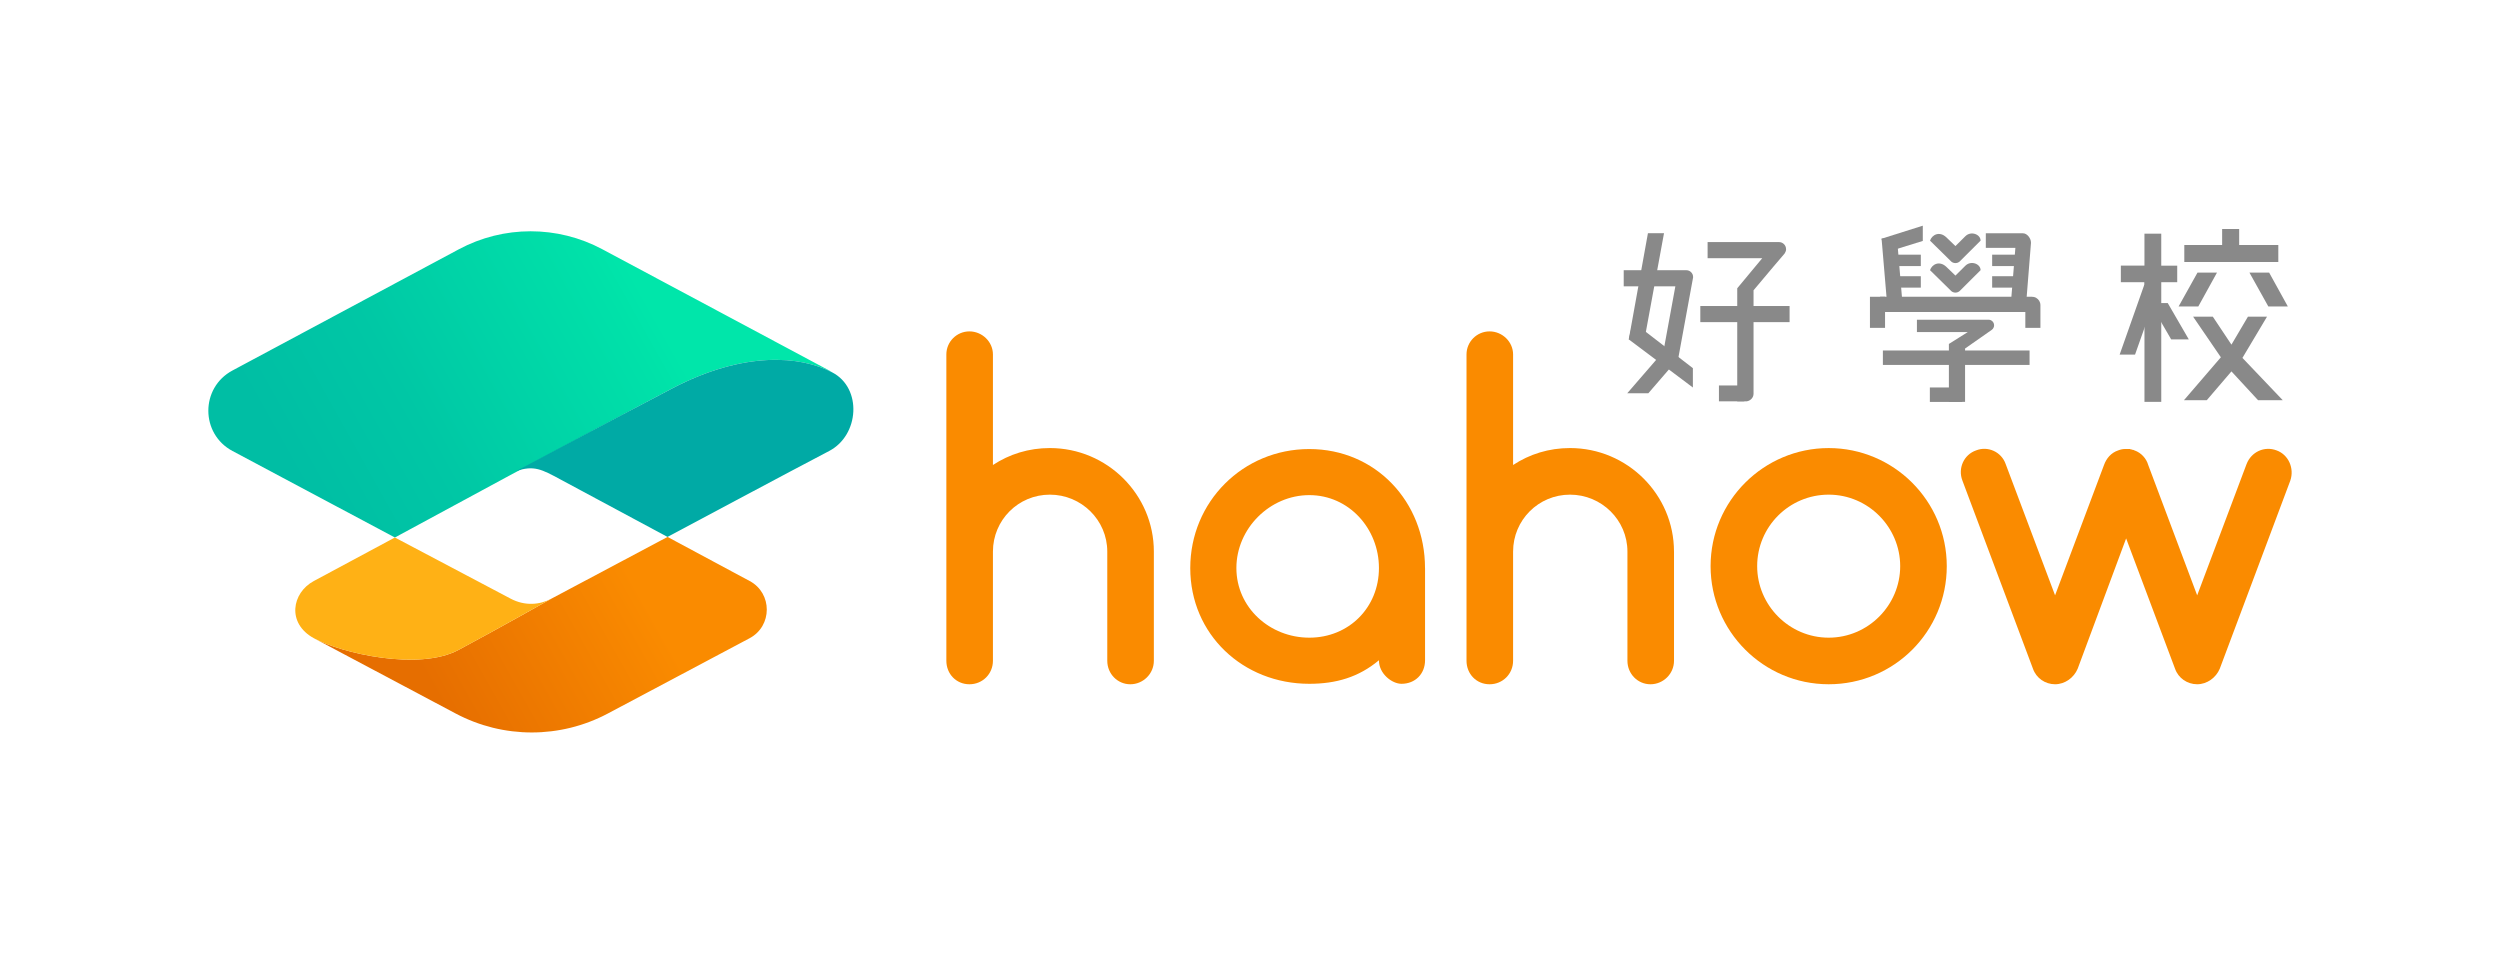 <svg width="144" height="56" viewBox="0 0 144 56" fill="none" xmlns="http://www.w3.org/2000/svg">
<g clip-path="url(#clip0_133_2724)">
<path d="M66.462 31.771V38.059C66.462 38.818 65.838 39.414 65.106 39.414C64.374 39.414 63.779 38.818 63.779 38.059V31.771C63.779 29.956 62.289 28.492 60.472 28.492C58.655 28.492 57.193 29.956 57.193 31.771V38.059C57.193 38.818 56.597 39.414 55.838 39.414C55.078 39.414 54.51 38.818 54.51 38.059V20.416C54.51 19.684 55.106 19.088 55.838 19.088C56.569 19.088 57.193 19.684 57.193 20.416V26.784C58.141 26.16 59.252 25.808 60.472 25.808C63.779 25.808 66.462 28.491 66.462 31.77V31.771Z" fill="#FA8B00"/>
<path d="M82.083 32.719V38.031C82.083 38.817 81.513 39.387 80.727 39.387C80.185 39.387 79.426 38.817 79.426 38.031C78.261 39.007 76.959 39.387 75.415 39.387C71.594 39.387 68.559 36.541 68.559 32.721C68.559 28.9 71.594 25.865 75.415 25.865C79.236 25.865 82.081 28.9 82.081 32.721L82.083 32.719ZM79.427 32.719C79.427 30.443 77.692 28.519 75.417 28.519C73.141 28.519 71.216 30.443 71.216 32.719C71.216 34.996 73.14 36.73 75.417 36.73C77.693 36.73 79.427 34.995 79.427 32.719Z" fill="#FA8B00"/>
<path d="M96.423 31.771V38.059C96.423 38.818 95.799 39.414 95.068 39.414C94.336 39.414 93.74 38.818 93.74 38.059V31.771C93.74 29.956 92.25 28.492 90.433 28.492C88.617 28.492 87.154 29.956 87.154 31.771V38.059C87.154 38.818 86.558 39.414 85.799 39.414C85.04 39.414 84.471 38.818 84.471 38.059V20.416C84.471 19.684 85.067 19.088 85.799 19.088C86.531 19.088 87.154 19.684 87.154 20.416V26.784C88.102 26.16 89.214 25.808 90.433 25.808C93.74 25.808 96.422 28.491 96.422 31.77L96.423 31.771Z" fill="#FA8B00"/>
<path d="M98.53 32.611C98.53 28.845 101.593 25.809 105.332 25.809C109.071 25.809 112.134 28.845 112.134 32.611C112.134 36.378 109.099 39.413 105.332 39.413C101.565 39.413 98.53 36.35 98.53 32.611ZM101.213 32.611C101.213 34.861 103.056 36.73 105.332 36.73C107.608 36.73 109.451 34.861 109.451 32.611C109.451 30.362 107.608 28.492 105.332 28.492C103.056 28.492 101.213 30.336 101.213 32.611Z" fill="#FA8B00"/>
<path d="M131.923 27.679L127.858 38.519C127.642 39.035 127.127 39.413 126.557 39.413C125.988 39.413 125.473 39.061 125.283 38.519L122.465 31.012L119.674 38.519C119.457 39.035 118.942 39.413 118.372 39.413C117.803 39.413 117.289 39.061 117.099 38.519L113.034 27.679C112.764 26.975 113.116 26.189 113.82 25.944C114.497 25.672 115.283 26.026 115.527 26.73L118.372 34.291L121.191 26.784C121.327 26.404 121.597 26.08 122.005 25.944C122.14 25.89 122.275 25.862 122.411 25.862H122.709C122.709 25.862 122.709 25.89 122.736 25.89H122.79C122.809 25.89 122.827 25.899 122.844 25.918H122.898C122.917 25.936 122.935 25.945 122.953 25.945C123.332 26.081 123.63 26.405 123.738 26.785L126.557 34.292L129.402 26.731C129.674 26.027 130.432 25.674 131.136 25.945C131.814 26.189 132.166 26.975 131.922 27.68L131.923 27.679Z" fill="#FA8B00"/>
<path d="M38.71 22.378C42.837 20.213 46.087 20.488 47.927 21.444C47.872 21.41 47.821 21.372 47.762 21.341L34.691 14.355C32.109 12.976 29.009 12.977 26.428 14.359L13.388 21.342C11.536 22.334 11.539 24.99 13.393 25.978L22.745 30.96C22.745 30.96 34.569 24.55 38.709 22.378H38.71Z" fill="url(#paint0_linear_133_2724)"/>
<path d="M29.7 27.149C29.7 27.149 34.569 24.55 38.709 22.378C42.848 20.206 46.106 20.489 47.944 21.453C49.672 22.359 49.498 25.073 47.756 25.979C45.899 26.946 38.448 30.927 38.448 30.927C38.448 30.927 33.306 28.166 32.265 27.607C31.224 27.048 30.75 26.771 29.698 27.149H29.7Z" fill="#00AAA5"/>
<path d="M43.181 33.467L38.45 30.927L31.769 34.478C31.761 34.483 28.692 36.215 26.411 37.435C24.128 38.659 19.669 37.627 18.084 36.763L26.246 41.098C28.987 42.554 32.272 42.554 35.013 41.098L43.175 36.763C44.494 36.062 44.499 34.173 43.182 33.466L43.181 33.467Z" fill="url(#paint1_linear_133_2724)"/>
<path d="M26.41 37.437C24.127 38.66 19.668 37.628 18.083 36.764C16.498 35.9 16.814 34.144 18.076 33.467C19.338 32.789 22.745 30.96 22.745 30.96C22.745 30.96 28.577 34.04 29.408 34.48C30.238 34.919 31.086 34.843 31.769 34.48C31.769 34.48 28.694 36.215 26.411 37.438L26.41 37.437Z" fill="#FFB115"/>
<path d="M94.743 19.437L93.817 19.549L94.921 13.433H95.847L94.743 19.437Z" fill="#898989"/>
<path d="M100.626 23.052C100.569 23.082 100.503 23.105 100.433 23.116H99.011V22.204H100.606V22.256L100.626 23.053V23.052Z" fill="#898989"/>
<path d="M97.51 21.206V22.321L93.817 19.549L94.052 18.54L97.51 21.206Z" fill="#898989"/>
<path d="M97.523 15.957C97.523 15.964 97.523 15.974 97.522 15.981L97.51 16.045V16.048L97.505 16.07V16.073L97.487 16.174C97.487 16.174 97.486 16.176 97.486 16.177L97.428 16.491L96.591 21.058L95.728 20.701L96.501 16.491H93.526V15.564H97.13C97.184 15.564 97.237 15.576 97.283 15.594C97.307 15.605 97.329 15.618 97.349 15.63C97.361 15.64 97.371 15.647 97.38 15.654C97.4 15.672 97.415 15.688 97.433 15.707C97.44 15.717 97.449 15.726 97.456 15.738C97.469 15.758 97.484 15.78 97.493 15.803C97.511 15.85 97.523 15.903 97.523 15.958V15.957Z" fill="#898989"/>
<path d="M103.08 17.627H97.938V18.555H103.08V17.627Z" fill="#898989"/>
<path d="M96.518 20.829L94.944 22.652H93.729L95.728 20.343" fill="#898989"/>
<path d="M102.877 14.351C102.877 14.126 102.695 13.944 102.471 13.944C102.462 13.944 102.453 13.947 102.444 13.947C102.452 13.947 102.462 13.944 102.47 13.944H98.358V14.871H101.506L100.065 16.605V23.116H100.617C100.836 23.08 101.004 22.897 101.004 22.681V16.721L102.171 15.333L102.785 14.614C102.792 14.604 102.818 14.562 102.816 14.564C102.855 14.502 102.879 14.43 102.879 14.351H102.877ZM102.763 14.633C102.763 14.633 102.761 14.636 102.758 14.639C102.758 14.639 102.757 14.639 102.757 14.64L102.762 14.634L102.763 14.633Z" fill="#898989"/>
<path d="M125.408 16.256H124.489V18.427V23.148H123.521V18.925L123.511 16.256H122.161V15.3H123.52V13.46H124.488V15.301H125.408V16.257V16.256ZM127.698 15.703L126.623 17.651H125.488L126.575 15.703H127.698ZM131.231 14.111V15.092H125.816V14.111H127.995V13.191H128.976V14.111H131.231ZM131.488 23.053H130.065L128.531 21.392L127.109 23.053H125.794L127.922 20.579L126.322 18.239H127.457L128.531 19.851L129.482 18.239H130.581L129.164 20.615L131.488 23.053ZM129.568 15.703H130.703L131.779 17.651H130.655L129.568 15.703Z" fill="#898989"/>
<path d="M122.979 20.424H122.092L123.51 16.406H124.398L122.979 20.424Z" fill="#898989"/>
<path d="M125.059 19.548H126.074L124.862 17.456H123.845L125.059 19.548Z" fill="#898989"/>
<path d="M116.443 14.669H114.748V15.326H116.443V14.669Z" fill="#898989"/>
<path d="M116.443 15.91H114.748V16.567H116.443V15.91Z" fill="#898989"/>
<path d="M116.984 13.971C116.984 13.978 116.984 13.986 116.983 13.994C116.983 14.003 116.983 14.013 116.982 14.024L116.743 17.017L116.718 17.358H115.835L116.086 14.278H114.383V13.438H116.527C116.766 13.438 116.984 13.732 116.984 13.971Z" fill="#898989"/>
<path d="M113.026 22.318H111.16V23.151H113.026V22.318Z" fill="#898989"/>
<path d="M110.639 14.669H109.071V15.326H110.639V14.669Z" fill="#898989"/>
<path d="M110.639 15.91H109.071V16.567H110.639V15.91Z" fill="#898989"/>
<path d="M109.565 17.265H108.677L108.379 13.748H109.268L109.565 17.265Z" fill="#898989"/>
<path d="M108.561 14.556L108.379 13.749L110.753 13V13.878L108.561 14.556Z" fill="#898989"/>
<path d="M107.709 17.094V18.885H108.579V17.094H107.709Z" fill="#898989"/>
<path d="M114.082 13.861L112.919 15.02C112.903 15.038 112.885 15.055 112.868 15.07C112.803 15.123 112.722 15.154 112.633 15.154C112.544 15.154 112.461 15.123 112.397 15.07C112.379 15.055 112.362 15.037 112.347 15.02L111.169 13.861C111.282 13.523 111.707 13.296 112.105 13.666L112.633 14.174L113.202 13.609C113.531 13.28 114.082 13.501 114.082 13.861Z" fill="#898989"/>
<path d="M114.082 15.562L112.919 16.72C112.903 16.738 112.885 16.755 112.868 16.77C112.803 16.823 112.722 16.855 112.633 16.855C112.544 16.855 112.461 16.823 112.397 16.77C112.379 16.755 112.362 16.737 112.347 16.72L111.169 15.562C111.282 15.223 111.707 14.996 112.105 15.366L112.633 15.874L113.202 15.309C113.531 14.98 114.082 15.201 114.082 15.562Z" fill="#898989"/>
<path d="M116.903 20.188H108.454V21.02H116.903V20.188Z" fill="#898989"/>
<path d="M117.287 17.157C117.24 17.131 117.19 17.112 117.135 17.103C117.067 17.092 116.98 17.092 116.98 17.092H108.294V17.971H116.659V18.886H117.528V17.574C117.528 17.395 117.43 17.24 117.285 17.159L117.287 17.157Z" fill="#898989"/>
<path d="M114.537 18.416H110.415V19.128H113.343L112.256 19.811V23.149H113.188V20.075L114.726 18.999C114.726 18.999 114.791 18.939 114.793 18.936C114.835 18.881 114.86 18.812 114.86 18.738C114.86 18.559 114.716 18.415 114.537 18.415V18.416Z" fill="#898989"/>
</g>
<defs>
<linearGradient id="paint0_linear_133_2724" x1="37.441" y1="17.602" x2="16.146" y2="29.502" gradientUnits="userSpaceOnUse">
<stop stop-color="#00E6AA"/>
<stop offset="0.08" stop-color="#00E1A9"/>
<stop offset="0.61" stop-color="#00C7A5"/>
<stop offset="0.93" stop-color="#00BEA4"/>
</linearGradient>
<linearGradient id="paint1_linear_133_2724" x1="25.037" y1="39.917" x2="39.754" y2="31.619" gradientUnits="userSpaceOnUse">
<stop stop-color="#E66E00"/>
<stop offset="0.78" stop-color="#FA8B00"/>
</linearGradient>
<clipPath id="clip0_133_2724">
<rect width="120" height="29.191" fill="white" transform="translate(12 13)"/>
</clipPath>
</defs>
</svg>

